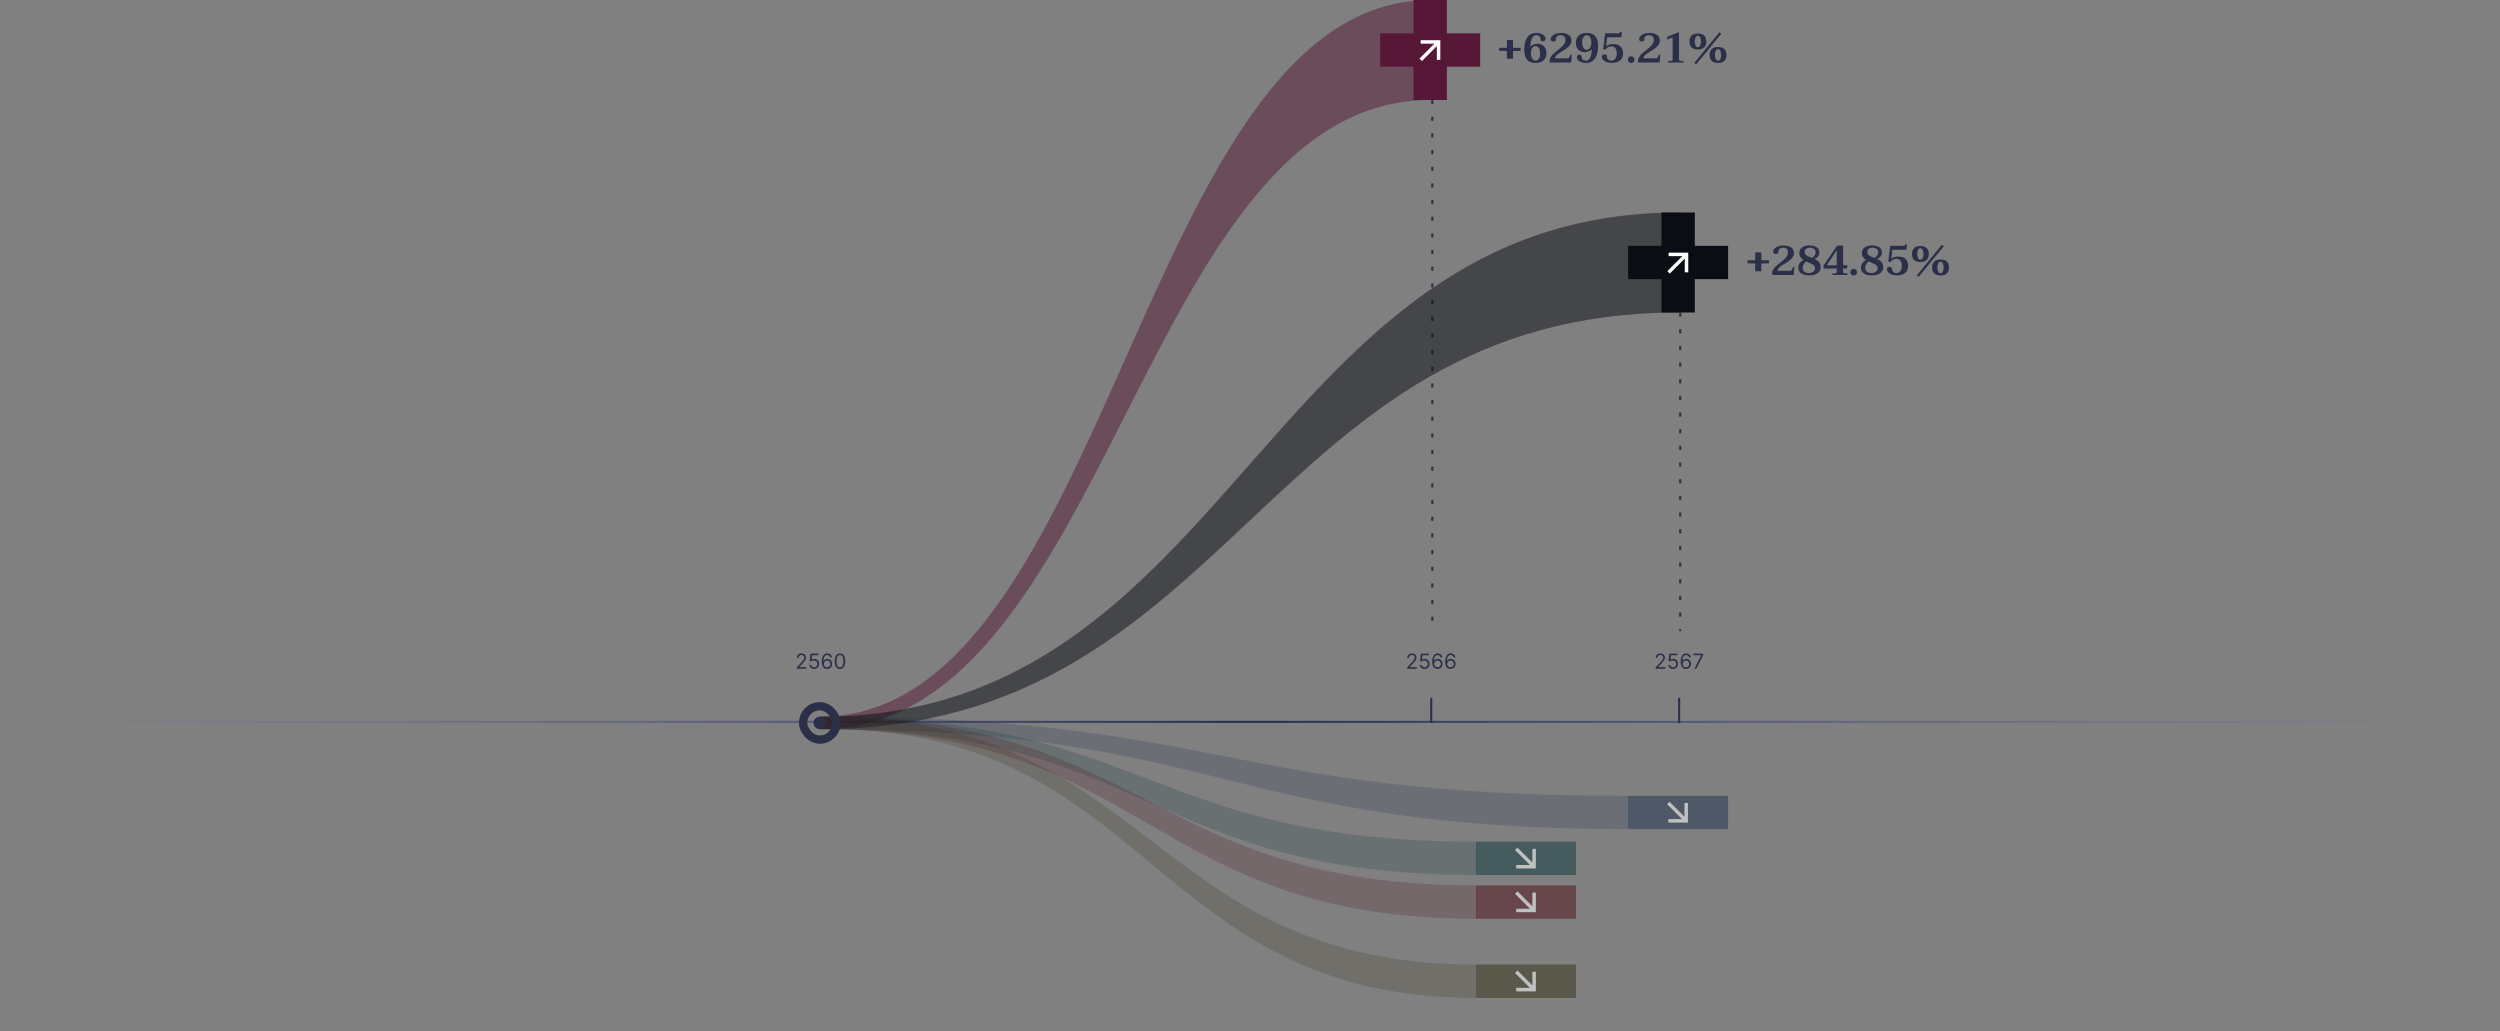 <svg width="1200" height="495" viewBox="0 0 1200 495" fill="none" xmlns="http://www.w3.org/2000/svg">
<rect x="0" y="0" width="1200" height="495" fill="#808080" stroke="none"/>
<line x1="687.5" y1="48" x2="687.5" y2="303" stroke="#2B2F48" stroke-dasharray="2 6"/>
<line x1="806.5" y1="150" x2="806.5" y2="303" stroke="#2B2F48" stroke-dasharray="2 6"/>
<line x1="4.37114e-08" y1="346.5" x2="1199" y2="346.5" stroke="url(#paint0_linear_9399_30730)"/>
<path opacity="0.5" fill-rule="evenodd" clip-rule="evenodd" d="M393.75 344V350C533.369 350 547.131 48 686.75 48V0C547.131 0 533.369 344 393.75 344Z" fill="#561836"/>
<path opacity="0.5" fill-rule="evenodd" clip-rule="evenodd" d="M393.75 344V350C592.716 350 606.784 150 805.75 150V102C606.784 102 592.716 344 393.75 344Z" fill="#0A0D14"/>
<path opacity="0.2" fill-rule="evenodd" clip-rule="evenodd" d="M393.75 344V350C587.75 350 587.75 398 781.75 398V382C587.75 382 587.75 344 393.75 344Z" fill="#1C2F4E"/>
<path opacity="0.2" fill-rule="evenodd" clip-rule="evenodd" d="M393.75 344V350C551.25 350 551.25 420 708.75 420V404C551.25 404 551.25 344 393.75 344Z" fill="#0A353A"/>
<path opacity="0.2" fill-rule="evenodd" clip-rule="evenodd" d="M393.75 344V350C551.25 350 551.25 441 708.75 441V425C551.25 425 551.25 344 393.75 344Z" fill="#4F0D17"/>
<path opacity="0.2" fill-rule="evenodd" clip-rule="evenodd" d="M396.5 344V350C552.5 350 552.5 479 708.5 479V463C552.5 463 552.5 344 396.5 344Z" fill="#333014"/>
<rect x="385.5" y="339" width="16" height="16" rx="8" stroke="#2B2F48" stroke-width="4"/>
<circle cx="393.5" cy="347" r="3" fill="#2B2F48"/>
<g opacity="0.5">
<rect x="708.5" y="404" width="48" height="16" fill="#0A353A"/>
<mask id="mask0_9399_30730" style="mask-type:alpha" maskUnits="userSpaceOnUse" x="718" y="398" width="29" height="29">
<rect x="732.5" y="398" width="20" height="20" transform="rotate(45 732.5 398)" fill="#D9D9D9"/>
</mask>
<g mask="url(#mask0_9399_30730)">
<path d="M734.371 415.192L727.196 408.017L728.375 406.839L735.549 414.013L735.549 407.413L737.214 407.428V416.856H727.786L727.771 415.192L734.371 415.192Z" fill="white"/>
</g>
</g>
<g opacity="0.5">
<rect x="708.5" y="425" width="48" height="16" fill="#4F0D17"/>
<mask id="mask1_9399_30730" style="mask-type:alpha" maskUnits="userSpaceOnUse" x="718" y="419" width="29" height="29">
<rect x="732.5" y="419" width="20" height="20" transform="rotate(45 732.5 419)" fill="#D9D9D9"/>
</mask>
<g mask="url(#mask1_9399_30730)">
<path d="M734.371 436.192L727.196 429.017L728.375 427.839L735.549 435.013L735.549 428.413L737.214 428.428V437.856H727.786L727.771 436.192L734.371 436.192Z" fill="white"/>
</g>
</g>
<g opacity="0.5">
<rect x="708.5" y="463" width="48" height="16" fill="#333014"/>
<mask id="mask2_9399_30730" style="mask-type:alpha" maskUnits="userSpaceOnUse" x="718" y="457" width="29" height="29">
<rect x="732.5" y="457" width="20" height="20" transform="rotate(45 732.5 457)" fill="#D9D9D9"/>
</mask>
<g mask="url(#mask2_9399_30730)">
<path d="M734.371 474.192L727.196 467.017L728.375 465.839L735.549 473.013L735.549 466.413L737.214 466.428V475.856H727.786L727.771 474.192L734.371 474.192Z" fill="white"/>
</g>
</g>
<g opacity="0.5">
<rect x="781.5" y="382" width="48" height="16" fill="#1C2F4E"/>
<mask id="mask3_9399_30730" style="mask-type:alpha" maskUnits="userSpaceOnUse" x="791" y="376" width="29" height="29">
<rect x="805.5" y="376" width="20" height="20" transform="rotate(45 805.5 376)" fill="#D9D9D9"/>
</mask>
<g mask="url(#mask3_9399_30730)">
<path d="M807.371 393.192L800.196 386.017L801.375 384.839L808.549 392.013L808.549 385.413L810.214 385.428V394.856H800.786L800.771 393.192L807.371 393.192Z" fill="white"/>
</g>
</g>
<path d="M694.5 0H678.5V16L662.5 16V32H678.5V48H694.5V32H710.5V16L694.5 16V0Z" fill="#561836"/>
<mask id="mask4_9399_30730" style="mask-type:alpha" maskUnits="userSpaceOnUse" x="672" y="9" width="29" height="30">
<rect x="672.5" y="24" width="20" height="20" transform="rotate(-45 672.5 24)" fill="#D9D9D9"/>
</mask>
<g mask="url(#mask4_9399_30730)">
<path d="M689.692 22.129L682.517 29.303L681.339 28.125L688.513 20.951L681.913 20.951L681.928 19.286H691.356V28.714L689.692 28.729L689.692 22.129Z" fill="white"/>
</g>
<path d="M813.5 102H797.5V118L781.5 118V134H797.5V150H813.5V134H829.5V118L813.5 118V102Z" fill="#0A0D14"/>
<mask id="mask5_9399_30730" style="mask-type:alpha" maskUnits="userSpaceOnUse" x="791" y="111" width="29" height="30">
<rect x="791.5" y="126" width="20" height="20" transform="rotate(-45 791.5 126)" fill="#D9D9D9"/>
</mask>
<g mask="url(#mask5_9399_30730)">
<path d="M808.692 124.129L801.517 131.303L800.339 130.125L807.513 122.951L800.913 122.951L800.928 121.286H810.356V130.714L808.692 130.729L808.692 124.129Z" fill="white"/>
</g>
<path d="M723.296 24.44H719.596V22.94H723.296V19.16H726.236V22.94H729.916V24.44H726.236V28.22H723.296V24.44ZM736.968 30.2C735.168 30.2 733.828 29.667 732.948 28.6C732.068 27.52 731.628 25.947 731.628 23.88C731.628 21.293 732.128 19.3 733.128 17.9C734.141 16.5 735.561 15.8 737.388 15.8C738.254 15.8 739.021 15.92 739.688 16.16C740.368 16.4 740.894 16.74 741.268 17.18C741.641 17.62 741.828 18.12 741.828 18.68C741.828 19.04 741.708 19.313 741.468 19.5C741.241 19.687 740.948 19.78 740.588 19.78C740.201 19.78 739.914 19.7 739.728 19.54C739.554 19.38 739.468 19.12 739.468 18.76C739.468 18.16 739.288 17.7 738.928 17.38C738.581 17.06 738.068 16.9 737.388 16.9C736.494 16.9 735.814 17.407 735.348 18.42C734.894 19.42 734.661 20.787 734.648 22.52C734.954 22.013 735.408 21.64 736.008 21.4C736.621 21.147 737.248 21.02 737.888 21.02C739.274 21.02 740.354 21.42 741.128 22.22C741.901 23.02 742.288 24.087 742.288 25.42C742.288 26.9 741.841 28.067 740.948 28.92C740.054 29.773 738.728 30.2 736.968 30.2ZM737.028 29.1C737.748 29.1 738.301 28.787 738.688 28.16C739.074 27.52 739.268 26.687 739.268 25.66C739.268 24.607 739.074 23.76 738.688 23.12C738.314 22.467 737.768 22.14 737.048 22.14C736.394 22.14 735.861 22.46 735.448 23.1C735.034 23.727 734.828 24.547 734.828 25.56C734.828 26.533 735.028 27.367 735.428 28.06C735.828 28.753 736.361 29.1 737.028 29.1ZM743.85 28.74C743.983 28.087 744.243 27.493 744.63 26.96C745.017 26.413 745.443 25.94 745.91 25.54C746.377 25.127 746.99 24.627 747.75 24.04C748.857 23.187 749.743 22.38 750.41 21.62C751.077 20.847 751.41 20.04 751.41 19.2C751.41 18.467 751.217 17.9 750.83 17.5C750.457 17.1 749.883 16.9 749.11 16.9C748.363 16.9 747.79 17.087 747.39 17.46C746.99 17.833 746.79 18.367 746.79 19.06C746.79 19.313 746.683 19.52 746.47 19.68C746.257 19.84 745.977 19.92 745.63 19.92C745.27 19.92 744.963 19.827 744.71 19.64C744.47 19.453 744.35 19.18 744.35 18.82C744.35 18.287 744.557 17.787 744.97 17.32C745.397 16.853 745.983 16.487 746.73 16.22C747.49 15.94 748.35 15.8 749.31 15.8C750.777 15.8 751.97 16.107 752.89 16.72C753.823 17.32 754.29 18.253 754.29 19.52C754.29 20.533 753.89 21.433 753.09 22.22C752.29 23.007 751.223 23.793 749.89 24.58C748.85 25.193 748.037 25.74 747.45 26.22C746.877 26.687 746.543 27.213 746.45 27.8V28H752.27C752.723 28 753.057 27.84 753.27 27.52C753.483 27.2 753.657 26.773 753.79 26.24H754.47L754.19 30H743.85V28.74ZM761.292 30.2C760.426 30.2 759.659 30.08 758.992 29.84C758.326 29.6 757.806 29.267 757.432 28.84C757.059 28.4 756.872 27.9 756.872 27.34C756.872 26.98 756.979 26.707 757.192 26.52C757.406 26.333 757.692 26.24 758.052 26.24C758.439 26.24 758.726 26.327 758.912 26.5C759.112 26.66 759.212 26.92 759.212 27.28C759.212 27.867 759.386 28.32 759.732 28.64C760.092 28.947 760.612 29.1 761.292 29.1C762.186 29.1 762.859 28.6 763.312 27.6C763.779 26.6 764.026 25.233 764.052 23.5C763.746 24.007 763.272 24.387 762.632 24.64C762.006 24.893 761.379 25.02 760.752 25.02C759.366 25.02 758.292 24.62 757.532 23.82C756.786 23.007 756.412 21.927 756.412 20.58C756.412 19.113 756.859 17.953 757.752 17.1C758.646 16.233 759.966 15.8 761.712 15.8C765.286 15.8 767.072 17.92 767.072 22.16C767.072 24.747 766.566 26.733 765.552 28.12C764.539 29.507 763.119 30.2 761.292 30.2ZM761.612 23.88C762.266 23.88 762.799 23.56 763.212 22.92C763.639 22.28 763.852 21.46 763.852 20.46C763.852 19.473 763.652 18.64 763.252 17.96C762.866 17.267 762.339 16.92 761.672 16.92C760.952 16.92 760.399 17.233 760.012 17.86C759.626 18.487 759.432 19.313 759.432 20.34C759.432 21.393 759.619 22.247 759.992 22.9C760.366 23.553 760.906 23.88 761.612 23.88ZM773.735 30.2C772.775 30.2 771.928 30.067 771.195 29.8C770.461 29.533 769.895 29.173 769.495 28.72C769.095 28.267 768.895 27.767 768.895 27.22C768.895 26.847 769.015 26.573 769.255 26.4C769.495 26.213 769.801 26.12 770.175 26.12C770.508 26.12 770.781 26.2 770.995 26.36C771.221 26.507 771.335 26.7 771.335 26.94C771.335 27.633 771.521 28.167 771.895 28.54C772.281 28.9 772.795 29.08 773.435 29.08C774.235 29.08 774.868 28.773 775.335 28.16C775.801 27.547 776.035 26.693 776.035 25.6C776.035 24.653 775.828 23.86 775.415 23.22C775.015 22.567 774.401 22.24 773.575 22.24C772.961 22.24 772.388 22.38 771.855 22.66C771.335 22.927 770.881 23.32 770.495 23.84L769.515 23.6L770.475 16H776.935C777.121 16 777.275 15.94 777.395 15.82C777.528 15.7 777.635 15.52 777.715 15.28H778.475L778.255 17.9H771.475L770.935 22.16C771.788 21.48 772.888 21.14 774.235 21.14C775.955 21.14 777.188 21.56 777.935 22.4C778.695 23.24 779.075 24.313 779.075 25.62C779.075 27.02 778.621 28.133 777.715 28.96C776.808 29.787 775.481 30.2 773.735 30.2ZM782.997 30.2C782.504 30.2 782.11 30.053 781.817 29.76C781.537 29.467 781.397 29.087 781.397 28.62C781.397 28.153 781.537 27.773 781.817 27.48C782.11 27.187 782.504 27.04 782.997 27.04C783.464 27.04 783.844 27.193 784.137 27.5C784.43 27.793 784.577 28.167 784.577 28.62C784.577 29.073 784.43 29.453 784.137 29.76C783.844 30.053 783.464 30.2 782.997 30.2ZM786.291 28.74C786.425 28.087 786.685 27.493 787.071 26.96C787.458 26.413 787.885 25.94 788.351 25.54C788.818 25.127 789.431 24.627 790.191 24.04C791.298 23.187 792.185 22.38 792.851 21.62C793.518 20.847 793.851 20.04 793.851 19.2C793.851 18.467 793.658 17.9 793.271 17.5C792.898 17.1 792.325 16.9 791.551 16.9C790.805 16.9 790.231 17.087 789.831 17.46C789.431 17.833 789.231 18.367 789.231 19.06C789.231 19.313 789.125 19.52 788.911 19.68C788.698 19.84 788.418 19.92 788.071 19.92C787.711 19.92 787.405 19.827 787.151 19.64C786.911 19.453 786.791 19.18 786.791 18.82C786.791 18.287 786.998 17.787 787.411 17.32C787.838 16.853 788.425 16.487 789.171 16.22C789.931 15.94 790.791 15.8 791.751 15.8C793.218 15.8 794.411 16.107 795.331 16.72C796.265 17.32 796.731 18.253 796.731 19.52C796.731 20.533 796.331 21.433 795.531 22.22C794.731 23.007 793.665 23.793 792.331 24.58C791.291 25.193 790.478 25.74 789.891 26.22C789.318 26.687 788.985 27.213 788.891 27.8V28H794.711C795.165 28 795.498 27.84 795.711 27.52C795.925 27.2 796.098 26.773 796.231 26.24H796.911L796.631 30H786.291V28.74ZM800.714 29.26H801.734C802.48 29.26 802.854 29.007 802.854 28.5V17.9L800.294 19.02V17.66L805.914 15.4V28.5C805.914 28.753 806.007 28.947 806.194 29.08C806.38 29.2 806.667 29.26 807.054 29.26H808.054V30H800.714V29.26ZM813.316 30.14L825.316 15.46L826.236 16.2L814.176 30.86L813.316 30.14ZM814.976 23.76C813.603 23.76 812.589 23.427 811.936 22.76C811.283 22.093 810.956 21.147 810.956 19.92C810.956 18.693 811.283 17.747 811.936 17.08C812.589 16.413 813.603 16.08 814.976 16.08C816.349 16.08 817.363 16.413 818.016 17.08C818.683 17.747 819.016 18.693 819.016 19.92C819.016 21.147 818.683 22.093 818.016 22.76C817.363 23.427 816.349 23.76 814.976 23.76ZM814.976 22.66C815.483 22.66 815.856 22.38 816.096 21.82C816.349 21.26 816.476 20.627 816.476 19.92C816.476 19.2 816.349 18.56 816.096 18C815.856 17.44 815.483 17.16 814.976 17.16C814.456 17.16 814.076 17.44 813.836 18C813.596 18.56 813.476 19.2 813.476 19.92C813.476 20.64 813.596 21.28 813.836 21.84C814.076 22.387 814.456 22.66 814.976 22.66ZM824.676 30.22C823.303 30.22 822.283 29.887 821.616 29.22C820.949 28.54 820.616 27.593 820.616 26.38C820.616 25.167 820.949 24.227 821.616 23.56C822.283 22.88 823.303 22.54 824.676 22.54C826.036 22.54 827.043 22.88 827.696 23.56C828.363 24.227 828.696 25.167 828.696 26.38C828.696 27.593 828.363 28.54 827.696 29.22C827.043 29.887 826.036 30.22 824.676 30.22ZM824.676 29.12C825.183 29.12 825.556 28.847 825.796 28.3C826.036 27.74 826.156 27.1 826.156 26.38C826.156 25.673 826.036 25.04 825.796 24.48C825.556 23.907 825.183 23.62 824.676 23.62C824.156 23.62 823.769 23.907 823.516 24.48C823.276 25.04 823.156 25.673 823.156 26.38C823.156 27.1 823.276 27.74 823.516 28.3C823.769 28.847 824.156 29.12 824.676 29.12Z" fill="#2B2F48"/>
<path d="M842.497 126.44H838.797V124.94H842.497V121.16H845.437V124.94H849.117V126.44H845.437V130.22H842.497V126.44ZM850.649 130.74C850.782 130.087 851.042 129.493 851.429 128.96C851.815 128.413 852.242 127.94 852.709 127.54C853.175 127.127 853.789 126.627 854.549 126.04C855.655 125.187 856.542 124.38 857.209 123.62C857.875 122.847 858.209 122.04 858.209 121.2C858.209 120.467 858.015 119.9 857.629 119.5C857.255 119.1 856.682 118.9 855.909 118.9C855.162 118.9 854.589 119.087 854.189 119.46C853.789 119.833 853.589 120.367 853.589 121.06C853.589 121.313 853.482 121.52 853.269 121.68C853.055 121.84 852.775 121.92 852.429 121.92C852.069 121.92 851.762 121.827 851.509 121.64C851.269 121.453 851.149 121.18 851.149 120.82C851.149 120.287 851.355 119.787 851.769 119.32C852.195 118.853 852.782 118.487 853.529 118.22C854.289 117.94 855.149 117.8 856.109 117.8C857.575 117.8 858.769 118.107 859.689 118.72C860.622 119.32 861.089 120.253 861.089 121.52C861.089 122.533 860.689 123.433 859.889 124.22C859.089 125.007 858.022 125.793 856.689 126.58C855.649 127.193 854.835 127.74 854.249 128.22C853.675 128.687 853.342 129.213 853.249 129.8V130H859.069C859.522 130 859.855 129.84 860.069 129.52C860.282 129.2 860.455 128.773 860.589 128.24H861.269L860.989 132H850.649V130.74ZM870.991 124.32C871.898 124.747 872.611 125.253 873.131 125.84C873.651 126.427 873.911 127.213 873.911 128.2C873.911 129.48 873.424 130.467 872.451 131.16C871.478 131.853 870.144 132.2 868.451 132.2C866.824 132.2 865.544 131.88 864.611 131.24C863.678 130.6 863.211 129.667 863.211 128.44C863.211 127.627 863.431 126.92 863.871 126.32C864.311 125.707 864.904 125.2 865.651 124.8C865.038 124.4 864.551 123.933 864.191 123.4C863.844 122.867 863.671 122.22 863.671 121.46C863.671 120.313 864.104 119.42 864.971 118.78C865.851 118.127 867.051 117.8 868.571 117.8C869.984 117.8 871.124 118.093 871.991 118.68C872.858 119.267 873.291 120.08 873.291 121.12C873.291 121.867 873.084 122.513 872.671 123.06C872.271 123.593 871.711 124.013 870.991 124.32ZM868.811 118.9C868.038 118.9 867.418 119.073 866.951 119.42C866.484 119.767 866.251 120.26 866.251 120.9C866.251 121.393 866.398 121.813 866.691 122.16C866.998 122.507 867.364 122.787 867.791 123C868.231 123.213 868.851 123.473 869.651 123.78C870.278 123.473 870.744 123.093 871.051 122.64C871.358 122.173 871.511 121.673 871.511 121.14C871.511 120.433 871.258 119.887 870.751 119.5C870.258 119.1 869.611 118.9 868.811 118.9ZM868.151 131.08C868.991 131.08 869.711 130.873 870.311 130.46C870.924 130.033 871.231 129.44 871.231 128.68C871.231 128.253 871.091 127.887 870.811 127.58C870.531 127.26 870.178 126.993 869.751 126.78C869.338 126.553 868.771 126.287 868.051 125.98L866.951 125.5C866.431 125.833 866.018 126.273 865.711 126.82C865.418 127.353 865.271 127.907 865.271 128.48C865.271 129.333 865.551 129.98 866.111 130.42C866.671 130.86 867.351 131.08 868.151 131.08ZM879.493 131.26H880.513C881.26 131.26 881.633 131.007 881.633 130.5V128.9H875.293V127.46L881.853 117.86H884.693V127.32H886.813L886.493 128.9H884.693V130.5C884.693 130.753 884.787 130.947 884.973 131.08C885.16 131.2 885.447 131.26 885.833 131.26H886.833V132H879.493V131.26ZM881.633 127.32V120.16L876.873 127.32H881.633ZM889.796 132.2C889.302 132.2 888.909 132.053 888.616 131.76C888.336 131.467 888.196 131.087 888.196 130.62C888.196 130.153 888.336 129.773 888.616 129.48C888.909 129.187 889.302 129.04 889.796 129.04C890.262 129.04 890.642 129.193 890.936 129.5C891.229 129.793 891.376 130.167 891.376 130.62C891.376 131.073 891.229 131.453 890.936 131.76C890.642 132.053 890.262 132.2 889.796 132.2ZM901.03 124.32C901.937 124.747 902.65 125.253 903.17 125.84C903.69 126.427 903.95 127.213 903.95 128.2C903.95 129.48 903.463 130.467 902.49 131.16C901.517 131.853 900.183 132.2 898.49 132.2C896.863 132.2 895.583 131.88 894.65 131.24C893.717 130.6 893.25 129.667 893.25 128.44C893.25 127.627 893.47 126.92 893.91 126.32C894.35 125.707 894.943 125.2 895.69 124.8C895.077 124.4 894.59 123.933 894.23 123.4C893.883 122.867 893.71 122.22 893.71 121.46C893.71 120.313 894.143 119.42 895.01 118.78C895.89 118.127 897.09 117.8 898.61 117.8C900.023 117.8 901.163 118.093 902.03 118.68C902.897 119.267 903.33 120.08 903.33 121.12C903.33 121.867 903.123 122.513 902.71 123.06C902.31 123.593 901.75 124.013 901.03 124.32ZM898.85 118.9C898.077 118.9 897.457 119.073 896.99 119.42C896.523 119.767 896.29 120.26 896.29 120.9C896.29 121.393 896.437 121.813 896.73 122.16C897.037 122.507 897.403 122.787 897.83 123C898.27 123.213 898.89 123.473 899.69 123.78C900.317 123.473 900.783 123.093 901.09 122.64C901.397 122.173 901.55 121.673 901.55 121.14C901.55 120.433 901.297 119.887 900.79 119.5C900.297 119.1 899.65 118.9 898.85 118.9ZM898.19 131.08C899.03 131.08 899.75 130.873 900.35 130.46C900.963 130.033 901.27 129.44 901.27 128.68C901.27 128.253 901.13 127.887 900.85 127.58C900.57 127.26 900.217 126.993 899.79 126.78C899.377 126.553 898.81 126.287 898.09 125.98L896.99 125.5C896.47 125.833 896.057 126.273 895.75 126.82C895.457 127.353 895.31 127.907 895.31 128.48C895.31 129.333 895.59 129.98 896.15 130.42C896.71 130.86 897.39 131.08 898.19 131.08ZM910.573 132.2C909.613 132.2 908.766 132.067 908.033 131.8C907.299 131.533 906.733 131.173 906.333 130.72C905.933 130.267 905.733 129.767 905.733 129.22C905.733 128.847 905.853 128.573 906.093 128.4C906.333 128.213 906.639 128.12 907.013 128.12C907.346 128.12 907.619 128.2 907.833 128.36C908.059 128.507 908.173 128.7 908.173 128.94C908.173 129.633 908.359 130.167 908.733 130.54C909.119 130.9 909.633 131.08 910.273 131.08C911.073 131.08 911.706 130.773 912.173 130.16C912.639 129.547 912.873 128.693 912.873 127.6C912.873 126.653 912.666 125.86 912.253 125.22C911.853 124.567 911.239 124.24 910.413 124.24C909.799 124.24 909.226 124.38 908.693 124.66C908.173 124.927 907.719 125.32 907.333 125.84L906.353 125.6L907.312 118H913.773C913.959 118 914.113 117.94 914.233 117.82C914.366 117.7 914.473 117.52 914.553 117.28H915.313L915.092 119.9H908.313L907.773 124.16C908.626 123.48 909.726 123.14 911.073 123.14C912.793 123.14 914.026 123.56 914.773 124.4C915.533 125.24 915.913 126.313 915.913 127.62C915.913 129.02 915.459 130.133 914.553 130.96C913.646 131.787 912.319 132.2 910.573 132.2ZM920.115 132.14L932.115 117.46L933.035 118.2L920.975 132.86L920.115 132.14ZM921.775 125.76C920.402 125.76 919.388 125.427 918.735 124.76C918.082 124.093 917.755 123.147 917.755 121.92C917.755 120.693 918.082 119.747 918.735 119.08C919.388 118.413 920.402 118.08 921.775 118.08C923.148 118.08 924.162 118.413 924.815 119.08C925.482 119.747 925.815 120.693 925.815 121.92C925.815 123.147 925.482 124.093 924.815 124.76C924.162 125.427 923.148 125.76 921.775 125.76ZM921.775 124.66C922.282 124.66 922.655 124.38 922.895 123.82C923.148 123.26 923.275 122.627 923.275 121.92C923.275 121.2 923.148 120.56 922.895 120C922.655 119.44 922.282 119.16 921.775 119.16C921.255 119.16 920.875 119.44 920.635 120C920.395 120.56 920.275 121.2 920.275 121.92C920.275 122.64 920.395 123.28 920.635 123.84C920.875 124.387 921.255 124.66 921.775 124.66ZM931.475 132.22C930.102 132.22 929.082 131.887 928.415 131.22C927.748 130.54 927.415 129.593 927.415 128.38C927.415 127.167 927.748 126.227 928.415 125.56C929.082 124.88 930.102 124.54 931.475 124.54C932.835 124.54 933.842 124.88 934.495 125.56C935.162 126.227 935.495 127.167 935.495 128.38C935.495 129.593 935.162 130.54 934.495 131.22C933.842 131.887 932.835 132.22 931.475 132.22ZM931.475 131.12C931.982 131.12 932.355 130.847 932.595 130.3C932.835 129.74 932.955 129.1 932.955 128.38C932.955 127.673 932.835 127.04 932.595 126.48C932.355 125.907 931.982 125.62 931.475 125.62C930.955 125.62 930.568 125.907 930.315 126.48C930.075 127.04 929.955 127.673 929.955 128.38C929.955 129.1 930.075 129.74 930.315 130.3C930.568 130.847 930.955 131.12 931.475 131.12Z" fill="#2B2F48"/>
<path d="M675.443 321V320.361L677.844 317.733C678.126 317.425 678.358 317.158 678.54 316.93C678.722 316.701 678.857 316.485 678.945 316.284C679.035 316.08 679.08 315.867 679.08 315.645C679.08 315.389 679.018 315.168 678.895 314.981C678.774 314.794 678.609 314.649 678.398 314.548C678.187 314.446 677.95 314.395 677.688 314.395C677.408 314.395 677.164 314.453 676.956 314.569C676.75 314.683 676.59 314.842 676.477 315.048C676.365 315.254 676.31 315.496 676.31 315.773H675.472C675.472 315.347 675.57 314.973 675.766 314.651C675.963 314.329 676.23 314.078 676.569 313.898C676.91 313.718 677.292 313.628 677.716 313.628C678.142 313.628 678.52 313.718 678.849 313.898C679.178 314.078 679.436 314.32 679.623 314.626C679.81 314.931 679.903 315.271 679.903 315.645C679.903 315.912 679.855 316.174 679.758 316.43C679.663 316.683 679.497 316.966 679.261 317.278C679.026 317.589 678.701 317.967 678.284 318.415L676.651 320.162V320.219H680.031V321H675.443ZM683.771 321.099C683.354 321.099 682.979 321.017 682.645 320.851C682.311 320.685 682.044 320.458 681.842 320.169C681.641 319.88 681.531 319.551 681.512 319.182H682.364C682.398 319.511 682.547 319.783 682.812 319.999C683.079 320.212 683.399 320.318 683.771 320.318C684.069 320.318 684.334 320.248 684.566 320.109C684.801 319.969 684.984 319.777 685.117 319.533C685.252 319.287 685.319 319.009 685.319 318.699C685.319 318.382 685.249 318.099 685.109 317.85C684.972 317.599 684.783 317.402 684.541 317.257C684.3 317.113 684.024 317.039 683.714 317.037C683.491 317.035 683.263 317.069 683.028 317.14C682.794 317.209 682.601 317.297 682.45 317.406L681.626 317.307L682.066 313.727H685.845V314.509H682.805L682.549 316.653H682.592C682.741 316.535 682.928 316.437 683.153 316.359C683.378 316.281 683.612 316.241 683.856 316.241C684.301 316.241 684.698 316.348 685.046 316.561C685.396 316.772 685.671 317.061 685.869 317.428C686.071 317.795 686.171 318.214 686.171 318.685C686.171 319.149 686.067 319.563 685.859 319.928C685.653 320.29 685.369 320.576 685.006 320.787C684.644 320.995 684.232 321.099 683.771 321.099ZM689.997 321.099C689.698 321.095 689.4 321.038 689.102 320.929C688.804 320.82 688.531 320.637 688.285 320.379C688.039 320.118 687.841 319.767 687.692 319.324C687.543 318.879 687.468 318.32 687.468 317.648C687.468 317.004 687.529 316.433 687.649 315.936C687.77 315.437 687.945 315.016 688.175 314.675C688.405 314.332 688.682 314.072 689.006 313.894C689.333 313.717 689.701 313.628 690.11 313.628C690.518 313.628 690.88 313.71 691.197 313.873C691.517 314.034 691.777 314.259 691.978 314.548C692.179 314.836 692.31 315.169 692.369 315.545H691.502C691.422 315.219 691.266 314.948 691.034 314.732C690.802 314.517 690.494 314.409 690.11 314.409C689.547 314.409 689.103 314.654 688.779 315.144C688.457 315.634 688.295 316.322 688.292 317.207H688.349C688.482 317.006 688.639 316.835 688.821 316.692C689.006 316.548 689.21 316.437 689.432 316.359C689.655 316.281 689.89 316.241 690.139 316.241C690.555 316.241 690.937 316.346 691.282 316.554C691.628 316.76 691.905 317.045 692.113 317.41C692.322 317.772 692.426 318.188 692.426 318.656C692.426 319.106 692.325 319.518 692.124 319.892C691.923 320.264 691.64 320.56 691.275 320.78C690.913 320.998 690.487 321.104 689.997 321.099ZM689.997 320.318C690.295 320.318 690.563 320.244 690.799 320.094C691.038 319.945 691.227 319.745 691.364 319.494C691.504 319.243 691.573 318.964 691.573 318.656C691.573 318.356 691.506 318.082 691.371 317.836C691.238 317.587 691.055 317.39 690.821 317.243C690.589 317.096 690.323 317.023 690.025 317.023C689.8 317.023 689.591 317.068 689.397 317.158C689.202 317.245 689.032 317.366 688.885 317.52C688.741 317.674 688.627 317.85 688.544 318.049C688.461 318.246 688.42 318.453 688.42 318.67C688.42 318.959 688.487 319.229 688.622 319.48C688.76 319.731 688.947 319.933 689.184 320.087C689.423 320.241 689.694 320.318 689.997 320.318ZM696.237 321.099C695.939 321.095 695.64 321.038 695.342 320.929C695.044 320.82 694.772 320.637 694.525 320.379C694.279 320.118 694.081 319.767 693.932 319.324C693.783 318.879 693.709 318.32 693.709 317.648C693.709 317.004 693.769 316.433 693.89 315.936C694.01 315.437 694.186 315.016 694.415 314.675C694.645 314.332 694.922 314.072 695.246 313.894C695.573 313.717 695.941 313.628 696.351 313.628C696.758 313.628 697.12 313.71 697.437 313.873C697.757 314.034 698.017 314.259 698.218 314.548C698.42 314.836 698.55 315.169 698.609 315.545H697.743C697.662 315.219 697.506 314.948 697.274 314.732C697.042 314.517 696.734 314.409 696.351 314.409C695.787 314.409 695.343 314.654 695.019 315.144C694.697 315.634 694.535 316.322 694.532 317.207H694.589C694.722 317.006 694.879 316.835 695.062 316.692C695.246 316.548 695.45 316.437 695.672 316.359C695.895 316.281 696.13 316.241 696.379 316.241C696.796 316.241 697.177 316.346 697.522 316.554C697.868 316.76 698.145 317.045 698.353 317.41C698.562 317.772 698.666 318.188 698.666 318.656C698.666 319.106 698.565 319.518 698.364 319.892C698.163 320.264 697.88 320.56 697.515 320.78C697.153 320.998 696.727 321.104 696.237 321.099ZM696.237 320.318C696.535 320.318 696.803 320.244 697.04 320.094C697.279 319.945 697.467 319.745 697.604 319.494C697.744 319.243 697.814 318.964 697.814 318.656C697.814 318.356 697.746 318.082 697.611 317.836C697.479 317.587 697.295 317.39 697.061 317.243C696.829 317.096 696.564 317.023 696.265 317.023C696.04 317.023 695.831 317.068 695.637 317.158C695.443 317.245 695.272 317.366 695.125 317.52C694.981 317.674 694.867 317.85 694.785 318.049C694.702 318.246 694.66 318.453 694.66 318.67C694.66 318.959 694.728 319.229 694.863 319.48C695 319.731 695.187 319.933 695.424 320.087C695.663 320.241 695.934 320.318 696.237 320.318Z" fill="#2B2F48"/>
<path d="M687 335V347" stroke="#2B2F48"/>
<path d="M382.438 321V320.361L384.839 317.733C385.121 317.425 385.353 317.158 385.535 316.93C385.717 316.701 385.852 316.485 385.94 316.284C386.03 316.08 386.075 315.867 386.075 315.645C386.075 315.389 386.013 315.168 385.89 314.981C385.769 314.794 385.604 314.649 385.393 314.548C385.182 314.446 384.945 314.395 384.683 314.395C384.403 314.395 384.16 314.453 383.951 314.569C383.745 314.683 383.585 314.842 383.472 315.048C383.36 315.254 383.305 315.496 383.305 315.773H382.467C382.467 315.347 382.565 314.973 382.762 314.651C382.958 314.329 383.226 314.078 383.564 313.898C383.905 313.718 384.287 313.628 384.711 313.628C385.137 313.628 385.515 313.718 385.844 313.898C386.173 314.078 386.431 314.32 386.618 314.626C386.805 314.931 386.899 315.271 386.899 315.645C386.899 315.912 386.85 316.174 386.753 316.43C386.658 316.683 386.493 316.966 386.256 317.278C386.021 317.589 385.696 317.967 385.279 318.415L383.646 320.162V320.219H387.026V321H382.438ZM390.766 321.099C390.349 321.099 389.974 321.017 389.64 320.851C389.306 320.685 389.039 320.458 388.838 320.169C388.636 319.88 388.526 319.551 388.507 319.182H389.36C389.393 319.511 389.542 319.783 389.807 319.999C390.075 320.212 390.394 320.318 390.766 320.318C391.064 320.318 391.329 320.248 391.561 320.109C391.796 319.969 391.979 319.777 392.112 319.533C392.247 319.287 392.314 319.009 392.314 318.699C392.314 318.382 392.244 318.099 392.105 317.85C391.967 317.599 391.778 317.402 391.536 317.257C391.295 317.113 391.019 317.039 390.709 317.037C390.486 317.035 390.258 317.069 390.024 317.14C389.789 317.209 389.596 317.297 389.445 317.406L388.621 317.307L389.061 313.727H392.84V314.509H389.8L389.544 316.653H389.587C389.736 316.535 389.923 316.437 390.148 316.359C390.373 316.281 390.607 316.241 390.851 316.241C391.296 316.241 391.693 316.348 392.041 316.561C392.391 316.772 392.666 317.061 392.865 317.428C393.066 317.795 393.166 318.214 393.166 318.685C393.166 319.149 393.062 319.563 392.854 319.928C392.648 320.29 392.364 320.576 392.002 320.787C391.639 320.995 391.227 321.099 390.766 321.099ZM396.992 321.099C396.694 321.095 396.395 321.038 396.097 320.929C395.799 320.82 395.526 320.637 395.28 320.379C395.034 320.118 394.836 319.767 394.687 319.324C394.538 318.879 394.463 318.32 394.463 317.648C394.463 317.004 394.524 316.433 394.645 315.936C394.765 315.437 394.94 315.016 395.17 314.675C395.4 314.332 395.677 314.072 396.001 313.894C396.328 313.717 396.696 313.628 397.105 313.628C397.513 313.628 397.875 313.71 398.192 313.873C398.512 314.034 398.772 314.259 398.973 314.548C399.175 314.836 399.305 315.169 399.364 315.545H398.498C398.417 315.219 398.261 314.948 398.029 314.732C397.797 314.517 397.489 314.409 397.105 314.409C396.542 314.409 396.098 314.654 395.774 315.144C395.452 315.634 395.29 316.322 395.287 317.207H395.344C395.477 317.006 395.634 316.835 395.816 316.692C396.001 316.548 396.205 316.437 396.427 316.359C396.65 316.281 396.885 316.241 397.134 316.241C397.551 316.241 397.932 316.346 398.277 316.554C398.623 316.76 398.9 317.045 399.108 317.41C399.317 317.772 399.421 318.188 399.421 318.656C399.421 319.106 399.32 319.518 399.119 319.892C398.918 320.264 398.635 320.56 398.27 320.78C397.908 320.998 397.482 321.104 396.992 321.099ZM396.992 320.318C397.29 320.318 397.558 320.244 397.794 320.094C398.033 319.945 398.222 319.745 398.359 319.494C398.499 319.243 398.569 318.964 398.569 318.656C398.569 318.356 398.501 318.082 398.366 317.836C398.234 317.587 398.05 317.39 397.816 317.243C397.584 317.096 397.319 317.023 397.02 317.023C396.795 317.023 396.586 317.068 396.392 317.158C396.198 317.245 396.027 317.366 395.88 317.52C395.736 317.674 395.622 317.85 395.539 318.049C395.457 318.246 395.415 318.453 395.415 318.67C395.415 318.959 395.483 319.229 395.618 319.48C395.755 319.731 395.942 319.933 396.179 320.087C396.418 320.241 396.689 320.318 396.992 320.318ZM403.189 321.099C402.654 321.099 402.199 320.954 401.822 320.663C401.446 320.369 401.158 319.944 400.959 319.388C400.76 318.829 400.661 318.154 400.661 317.364C400.661 316.578 400.76 315.906 400.959 315.35C401.161 314.791 401.449 314.365 401.826 314.072C402.205 313.776 402.659 313.628 403.189 313.628C403.72 313.628 404.173 313.776 404.55 314.072C404.928 314.365 405.217 314.791 405.416 315.35C405.617 315.906 405.718 316.578 405.718 317.364C405.718 318.154 405.618 318.829 405.42 319.388C405.221 319.944 404.933 320.369 404.557 320.663C404.18 320.954 403.724 321.099 403.189 321.099ZM403.189 320.318C403.72 320.318 404.132 320.062 404.425 319.551C404.719 319.04 404.866 318.311 404.866 317.364C404.866 316.734 404.798 316.198 404.663 315.755C404.531 315.312 404.339 314.975 404.088 314.743C403.839 314.511 403.54 314.395 403.189 314.395C402.664 314.395 402.253 314.654 401.957 315.173C401.661 315.689 401.513 316.419 401.513 317.364C401.513 317.993 401.58 318.528 401.712 318.969C401.845 319.409 402.035 319.744 402.284 319.974C402.535 320.203 402.837 320.318 403.189 320.318Z" fill="#2B2F48"/>
<path d="M794.707 321V320.361L797.108 317.733C797.389 317.425 797.621 317.158 797.804 316.93C797.986 316.701 798.121 316.485 798.208 316.284C798.298 316.08 798.343 315.867 798.343 315.645C798.343 315.389 798.282 315.168 798.159 314.981C798.038 314.794 797.872 314.649 797.661 314.548C797.451 314.446 797.214 314.395 796.951 314.395C796.672 314.395 796.428 314.453 796.22 314.569C796.014 314.683 795.854 314.842 795.74 315.048C795.629 315.254 795.573 315.496 795.573 315.773H794.735C794.735 315.347 794.834 314.973 795.03 314.651C795.227 314.329 795.494 314.078 795.833 313.898C796.174 313.718 796.556 313.628 796.98 313.628C797.406 313.628 797.783 313.718 798.112 313.898C798.442 314.078 798.7 314.32 798.887 314.626C799.074 314.931 799.167 315.271 799.167 315.645C799.167 315.912 799.119 316.174 799.022 316.43C798.927 316.683 798.761 316.966 798.524 317.278C798.29 317.589 797.965 317.967 797.548 318.415L795.914 320.162V320.219H799.295V321H794.707ZM803.034 321.099C802.618 321.099 802.242 321.017 801.909 320.851C801.575 320.685 801.307 320.458 801.106 320.169C800.905 319.88 800.795 319.551 800.776 319.182H801.628C801.661 319.511 801.81 319.783 802.076 319.999C802.343 320.212 802.663 320.318 803.034 320.318C803.333 320.318 803.598 320.248 803.83 320.109C804.064 319.969 804.248 319.777 804.38 319.533C804.515 319.287 804.583 319.009 804.583 318.699C804.583 318.382 804.513 318.099 804.373 317.85C804.236 317.599 804.046 317.402 803.805 317.257C803.563 317.113 803.288 317.039 802.978 317.037C802.755 317.035 802.527 317.069 802.292 317.14C802.058 317.209 801.865 317.297 801.713 317.406L800.889 317.307L801.33 313.727H805.108V314.509H802.068L801.813 316.653H801.855C802.005 316.535 802.192 316.437 802.416 316.359C802.641 316.281 802.876 316.241 803.12 316.241C803.565 316.241 803.961 316.348 804.309 316.561C804.66 316.772 804.934 317.061 805.133 317.428C805.334 317.795 805.435 318.214 805.435 318.685C805.435 319.149 805.331 319.563 805.122 319.928C804.916 320.29 804.632 320.576 804.27 320.787C803.908 320.995 803.496 321.099 803.034 321.099ZM809.26 321.099C808.962 321.095 808.664 321.038 808.366 320.929C808.067 320.82 807.795 320.637 807.549 320.379C807.303 320.118 807.105 319.767 806.956 319.324C806.807 318.879 806.732 318.32 806.732 317.648C806.732 317.004 806.792 316.433 806.913 315.936C807.034 315.437 807.209 315.016 807.439 314.675C807.668 314.332 807.945 314.072 808.27 313.894C808.596 313.717 808.964 313.628 809.374 313.628C809.781 313.628 810.143 313.71 810.461 313.873C810.78 314.034 811.041 314.259 811.242 314.548C811.443 314.836 811.573 315.169 811.633 315.545H810.766C810.686 315.219 810.529 314.948 810.297 314.732C810.065 314.517 809.758 314.409 809.374 314.409C808.811 314.409 808.367 314.654 808.042 315.144C807.72 315.634 807.558 316.322 807.556 317.207H807.613C807.745 317.006 807.903 316.835 808.085 316.692C808.27 316.548 808.473 316.437 808.696 316.359C808.918 316.281 809.154 316.241 809.402 316.241C809.819 316.241 810.2 316.346 810.546 316.554C810.892 316.76 811.169 317.045 811.377 317.41C811.585 317.772 811.689 318.188 811.689 318.656C811.689 319.106 811.589 319.518 811.388 319.892C811.186 320.264 810.903 320.56 810.539 320.78C810.177 320.998 809.75 321.104 809.26 321.099ZM809.26 320.318C809.559 320.318 809.826 320.244 810.063 320.094C810.302 319.945 810.49 319.745 810.628 319.494C810.767 319.243 810.837 318.964 810.837 318.656C810.837 318.356 810.77 318.082 810.635 317.836C810.502 317.587 810.319 317.39 810.084 317.243C809.852 317.096 809.587 317.023 809.289 317.023C809.064 317.023 808.854 317.068 808.66 317.158C808.466 317.245 808.296 317.366 808.149 317.52C808.004 317.674 807.891 317.85 807.808 318.049C807.725 318.246 807.684 318.453 807.684 318.67C807.684 318.959 807.751 319.229 807.886 319.48C808.023 319.731 808.21 319.933 808.447 320.087C808.686 320.241 808.957 320.318 809.26 320.318ZM813.313 321L816.566 314.565V314.509H812.816V313.727H817.475V314.551L814.236 321H813.313Z" fill="#2B2F48"/>
<path d="M806 335V347" stroke="#2B2F48"/>
<defs>
<linearGradient id="paint0_linear_9399_30730" x1="-4.37114e-08" y1="347.5" x2="1199" y2="347.5" gradientUnits="userSpaceOnUse">
<stop stop-color="#6872AE" stop-opacity="0"/>
<stop offset="0.5" stop-color="#2B2F48"/>
<stop offset="1" stop-color="#6872AE" stop-opacity="0"/>
</linearGradient>
</defs>
</svg>
